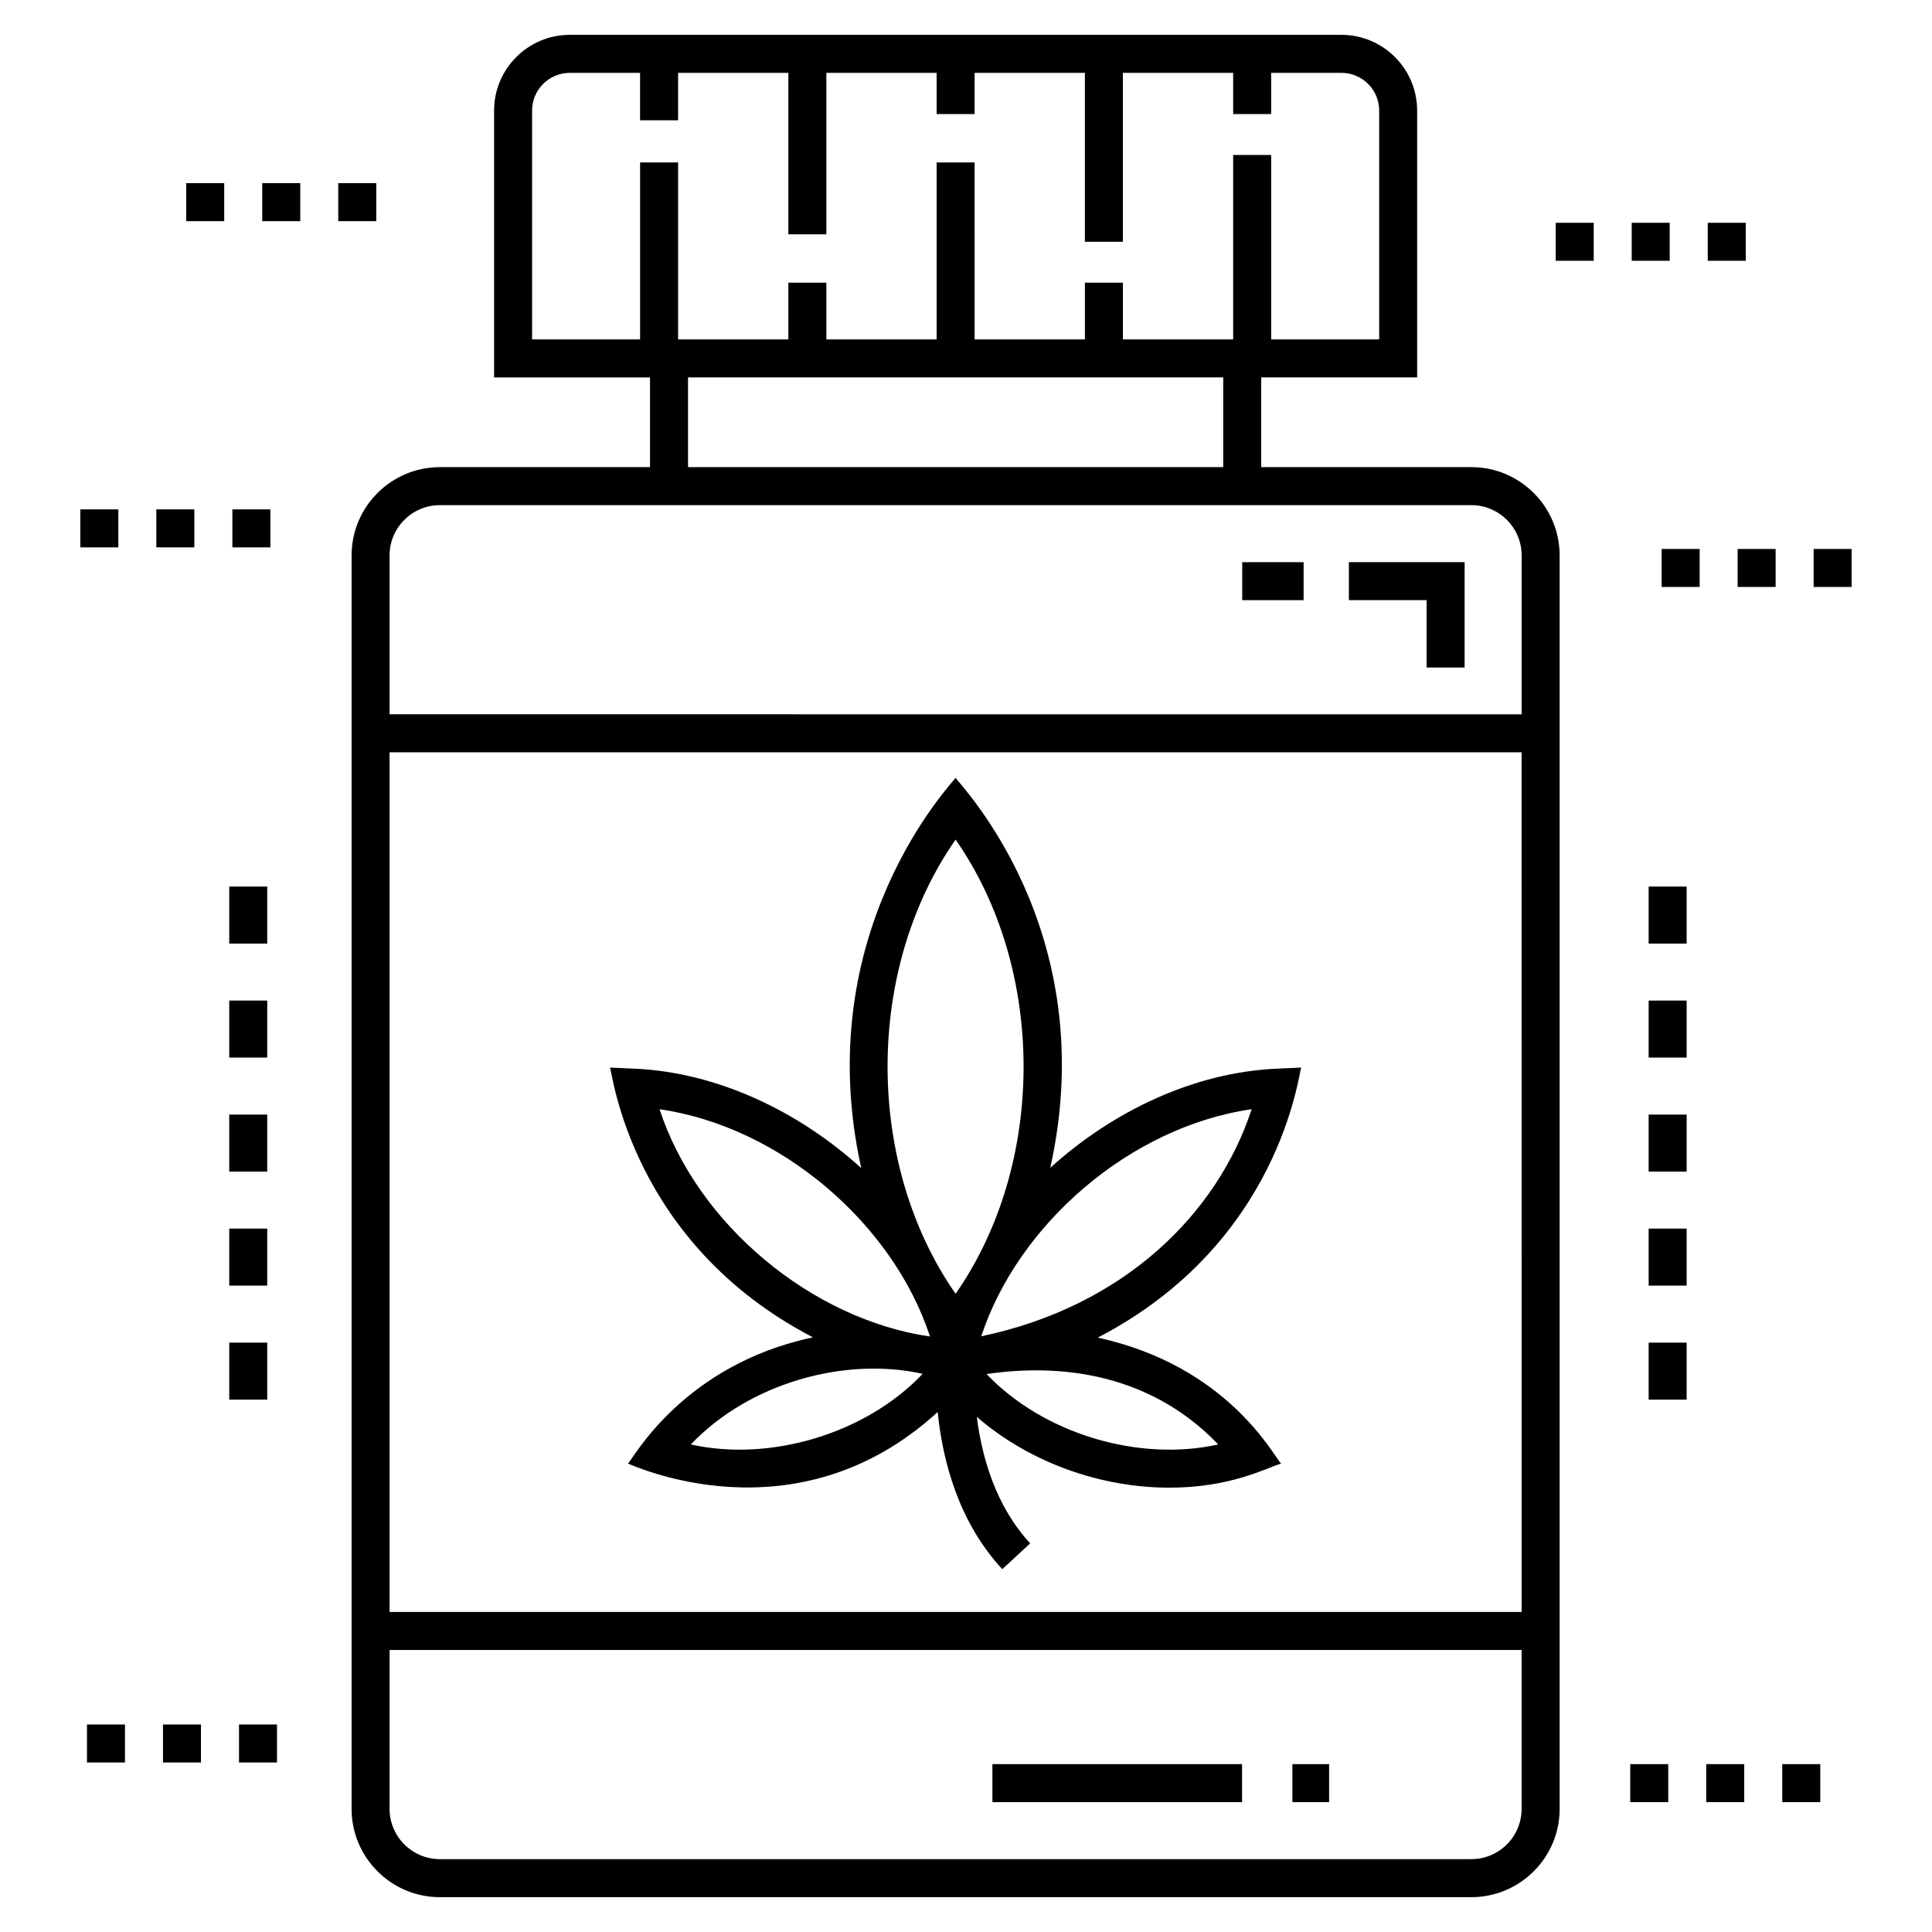 <?xml version="1.0" encoding="UTF-8"?>
<!-- Uploaded to: ICON Repo, www.iconrepo.com, Generator: ICON Repo Mixer Tools -->
<svg fill="#000000" width="800px" height="800px" version="1.1" viewBox="144 144 512 512" xmlns="http://www.w3.org/2000/svg">
 <g>
  <path d="m557.32 623.37v-332.18c0-12.898-10.496-23.395-23.395-23.395h-55.691v-23.781h41.324v-70.715c0-11.062-9.004-20.066-20.066-20.066h-204.49c-11.066 0-20.066 9.004-20.066 20.066v70.719h41.324v23.781h-55.691c-12.898 0-23.395 10.496-23.395 23.395v332.18c0 12.898 10.496 23.395 23.395 23.395h273.36c12.898-0.004 23.395-10.5 23.395-23.398zm-10.07-52.18h-300.01v-227.82h300zm-262.24-397.89c0-5.512 4.484-9.992 9.992-9.992h18.625v12.566h10.07l0.004-12.57h29.223v42.797h10.07v-42.797h29.219v10.922h10.07v-10.922h29.223v44.77h10.07l0.004-44.77h29.219v10.922h10.07v-10.922h18.625c5.512 0 10 4.484 10 9.992v60.645h-28.621l-0.004-48.867h-10.07v48.871h-29.219v-15.023h-10.07v15.023h-29.223l-0.004-46.898h-10.07v46.898h-29.219v-15.023h-10.07v15.023h-29.223v-46.898h-10.07v46.898h-28.617zm41.324 70.715h141.83v23.781h-141.83zm-65.766 33.855h273.36c7.348 0 13.324 5.977 13.324 13.324v42.105l-300.01-0.004v-42.105c0-7.344 5.977-13.32 13.324-13.32zm273.36 358.82h-273.36c-7.348 0-13.324-5.977-13.324-13.324v-42.109h300v42.109c0.004 7.344-5.973 13.324-13.32 13.324z"/>
  <path d="m407 611.51h66.16v10.07h-66.16z"/>
  <path d="m486.5 611.51h9.727v10.07h-9.727z"/>
  <path d="m522.07 320.9h10.07v-27.926h-30.672v10.07h20.602z"/>
  <path d="m473.2 292.98h16.273v10.07h-16.273z"/>
  <path d="m580.91 378.95h10.07v15.109h-10.07z"/>
  <path d="m580.91 409.16h10.07v15.109h-10.07z"/>
  <path d="m580.91 439.38h10.07v15.109h-10.07z"/>
  <path d="m580.91 499.81h10.07v15.109h-10.07z"/>
  <path d="m580.91 469.59h10.07v15.109h-10.07z"/>
  <path d="m204.75 378.95h10.07v15.109h-10.07z"/>
  <path d="m204.75 499.81h10.07v15.109h-10.07z"/>
  <path d="m204.75 469.59h10.07v15.109h-10.07z"/>
  <path d="m204.75 439.38h10.07v15.109h-10.07z"/>
  <path d="m204.75 409.16h10.07v15.109h-10.07z"/>
  <path d="m576.42 203.04h10.07v10.07h-10.07z"/>
  <path d="m556.28 203.04h10.07v10.07h-10.07z"/>
  <path d="m596.57 203.04h10.07v10.07h-10.07z"/>
  <path d="m604.49 289.48h10.07v10.07h-10.07z"/>
  <path d="m584.35 289.48h10.07v10.07h-10.07z"/>
  <path d="m624.63 289.48h10.07v10.07h-10.07z"/>
  <path d="m193.35 192.54h10.07v10.07h-10.07z"/>
  <path d="m233.64 192.54h10.07v10.07h-10.07z"/>
  <path d="m213.5 192.54h10.07v10.07h-10.07z"/>
  <path d="m165.29 278.99h10.07v10.07h-10.07z"/>
  <path d="m185.43 278.99h10.07v10.07h-10.07z"/>
  <path d="m205.58 278.99h10.07v10.07h-10.07z"/>
  <path d="m576.03 611.51h10.07v10.07h-10.07z"/>
  <path d="m596.17 611.51h10.07v10.07h-10.07z"/>
  <path d="m616.32 611.51h10.07v10.07h-10.07z"/>
  <path d="m207.34 601.01h10.07v10.07h-10.07z"/>
  <path d="m167.05 601.01h10.07v10.07h-10.07z"/>
  <path d="m187.19 601.01h10.07v10.07h-10.07z"/>
  <path d="m305.66 426.92c0.641 1.309 5.535 46.41 53.781 71.492-34.367 7.266-47.613 32.102-49.02 33.457 0.504 0.035 44.207 21.031 82.074-13.672 1.34 13.172 5.598 29.195 17.121 41.652l7.398-6.84c-9.012-9.738-12.742-22.48-14.152-33.527 14.102 12.207 32.961 18.766 51.031 18.766 16.297 0 25.594-5.18 29.598-6.383-1.859-1.801-13.957-25.859-48.582-33.379 48.438-25.09 53.262-70.207 53.922-71.57l-6.574 0.301c-21.656 0.984-43.152 11.082-59.914 26.254 14.012-63.148-24.492-102.05-25.102-103.34-0.453 0.961-38.957 40.477-25.004 103.42-16.773-15.219-38.309-25.352-60.004-26.34zm21.414 99.879c15.402-16.207 40.645-23.344 61.445-18.719-15.211 16.016-40.539 23.371-61.445 18.719zm139.76 0c-20.938 4.664-46.203-2.723-61.387-18.668 26.754-3.863 47.477 4.031 61.387 18.668zm8.867-88.848c-9.012 27.52-33.633 52.215-71.66 60.18 9.719-29.594 39.371-55.516 71.66-60.18zm-78.461-71.453c24.016 34.434 24.035 85.906 0 120.37-23.918-34.316-24.148-85.723 0-120.37zm-6.781 131.69c-31.145-4.504-61.625-29.52-71.676-60.234 31.949 4.613 61.863 30.277 71.676 60.234z"/>
 </g>
</svg>